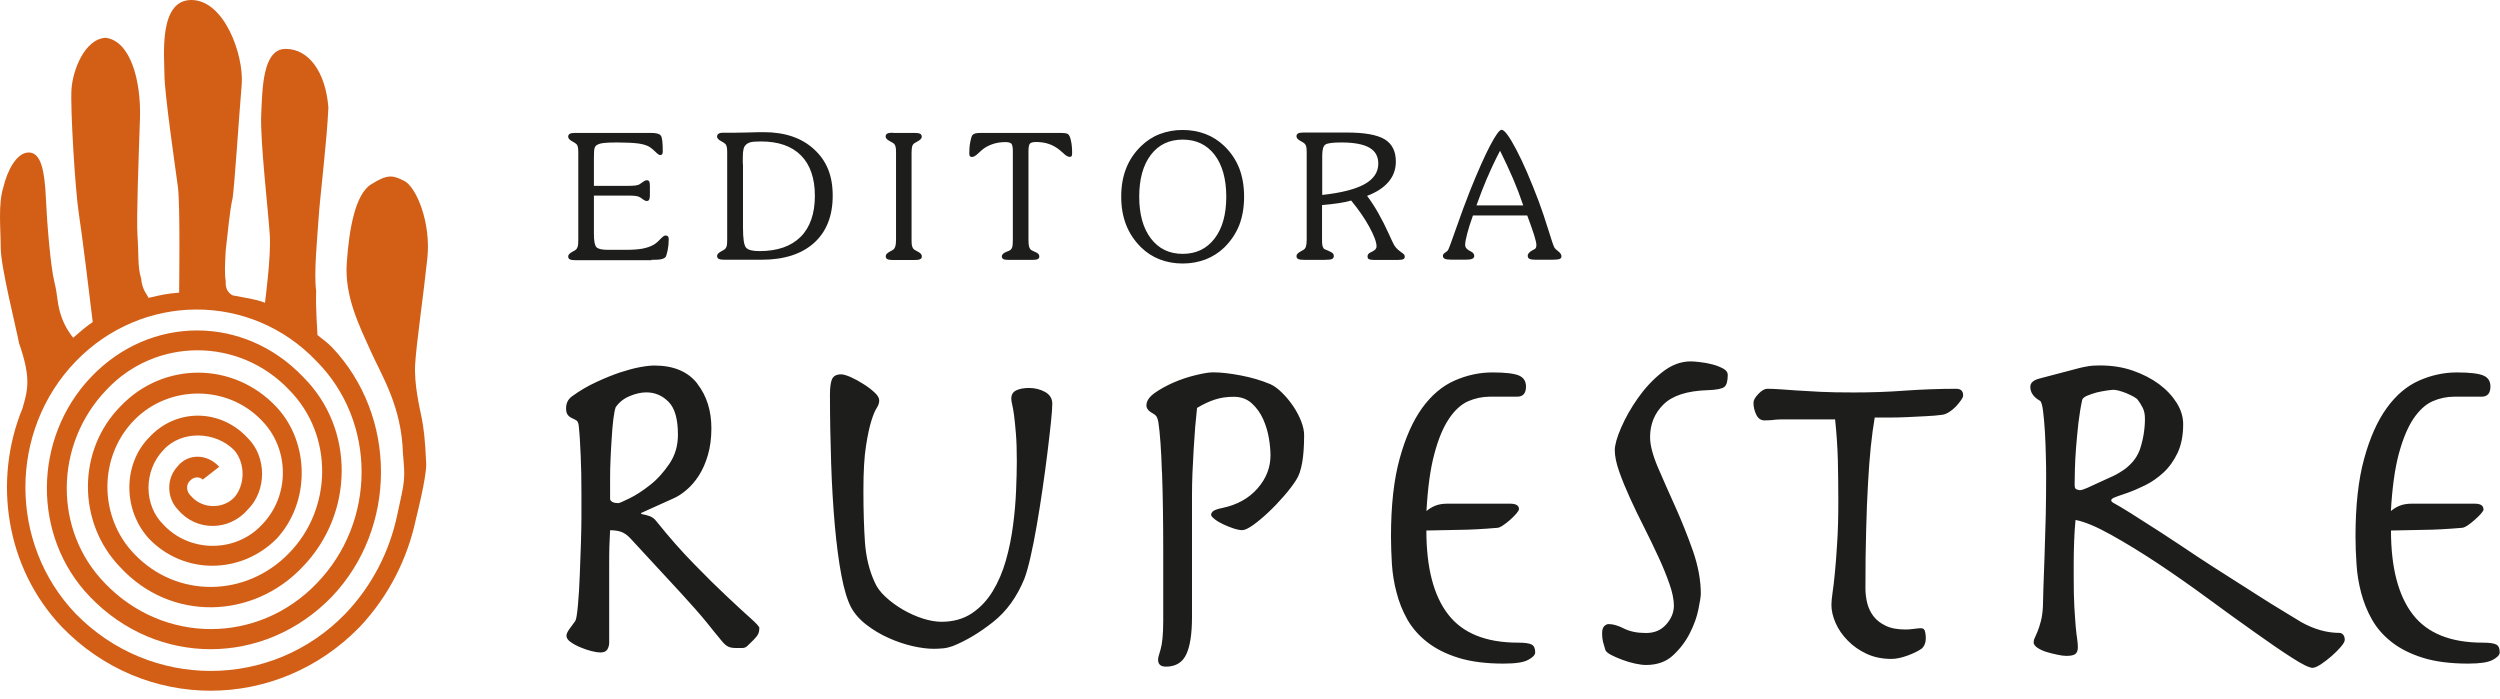 <svg xmlns="http://www.w3.org/2000/svg" width="272" height="76" viewBox="0 0 272 76" fill="none"><path d="M67.279 54.74C67.379 54.74 67.779 54.57 68.469 54.23C69.169 53.89 69.909 53.41 70.699 52.79C71.499 52.17 72.199 51.39 72.829 50.46C73.459 49.53 73.759 48.48 73.759 47.3C73.759 45.61 73.429 44.42 72.749 43.73C72.079 43.04 71.259 42.69 70.319 42.69C69.749 42.69 69.139 42.83 68.499 43.1C67.859 43.37 67.349 43.77 66.979 44.32C66.879 44.62 66.799 45.07 66.729 45.63C66.659 46.2 66.599 46.86 66.559 47.6C66.509 48.34 66.459 49.11 66.429 49.9C66.389 50.69 66.379 51.45 66.379 52.16V54.34C66.479 54.6 66.779 54.74 67.289 54.74M75.859 41.74C76.889 43.06 77.399 44.68 77.399 46.6C77.399 47.68 77.269 48.65 77.019 49.51C76.769 50.37 76.439 51.11 76.039 51.74C75.639 52.36 75.189 52.88 74.719 53.28C74.249 53.69 73.789 53.99 73.349 54.19L69.759 55.81V55.92C70.129 55.99 70.449 56.07 70.719 56.17C70.989 56.28 71.229 56.46 71.429 56.73C72.839 58.49 74.219 60.05 75.559 61.41C76.889 62.78 78.079 63.95 79.129 64.93C80.169 65.91 81.019 66.69 81.659 67.26C82.299 67.83 82.619 68.19 82.619 68.32C82.619 68.56 82.579 68.77 82.499 68.96C82.409 69.15 82.239 69.37 81.969 69.64C81.669 69.94 81.429 70.16 81.289 70.3C81.139 70.43 80.979 70.5 80.809 70.5H79.999C79.729 70.5 79.479 70.46 79.269 70.37C79.049 70.28 78.799 70.07 78.529 69.74C78.059 69.17 77.489 68.48 76.839 67.66C76.179 66.85 75.259 65.81 74.079 64.52L68.609 58.6C68.269 58.23 67.929 57.99 67.569 57.86C67.219 57.74 66.819 57.69 66.379 57.69C66.349 58.23 66.319 58.82 66.299 59.46C66.279 60.1 66.279 60.84 66.279 61.69V69.93C66.279 70.2 66.209 70.44 66.079 70.66C65.949 70.88 65.689 70.99 65.319 70.99C65.089 70.99 64.769 70.94 64.359 70.84C63.959 70.74 63.549 70.6 63.149 70.43C62.739 70.26 62.389 70.07 62.079 69.85C61.779 69.64 61.629 69.41 61.629 69.17C61.629 69 61.719 68.78 61.909 68.5C62.099 68.24 62.329 67.91 62.599 67.55C62.699 67.38 62.789 66.81 62.879 65.85C62.959 64.89 63.039 63.8 63.079 62.59C63.129 61.38 63.169 60.18 63.209 59C63.239 57.82 63.259 56.92 63.259 56.32V53.64C63.259 52.22 63.239 50.86 63.179 49.57C63.129 48.27 63.059 47.16 62.959 46.25C62.919 45.98 62.829 45.8 62.679 45.72C62.529 45.63 62.369 45.56 62.219 45.49C62.069 45.42 61.919 45.32 61.789 45.16C61.659 45.01 61.589 44.77 61.589 44.43C61.589 43.86 61.809 43.42 62.249 43.11C63.089 42.5 63.959 41.99 64.879 41.57C65.789 41.14 66.649 40.8 67.459 40.52C68.269 40.26 68.999 40.06 69.659 39.94C70.319 39.82 70.829 39.77 71.199 39.77C73.289 39.77 74.859 40.43 75.879 41.75M90.539 41.23C90.689 40.9 91.019 40.73 91.519 40.73C91.759 40.73 92.099 40.83 92.559 41.03C93.009 41.23 93.469 41.48 93.919 41.77C94.379 42.05 94.779 42.36 95.129 42.68C95.489 43 95.659 43.29 95.659 43.57C95.659 43.85 95.569 44.11 95.379 44.4C95.189 44.69 94.999 45.16 94.799 45.8C94.599 46.45 94.399 47.35 94.219 48.53C94.029 49.71 93.939 51.34 93.939 53.39C93.939 55.55 93.999 57.43 94.109 59.03C94.229 60.64 94.579 62.06 95.149 63.31C95.389 63.88 95.789 64.43 96.359 64.95C96.929 65.48 97.569 65.94 98.259 66.34C98.949 66.74 99.669 67.06 100.409 67.3C101.149 67.53 101.829 67.65 102.429 67.65C103.719 67.65 104.809 67.34 105.719 66.74C106.639 66.13 107.389 65.33 107.999 64.34C108.599 63.35 109.089 62.22 109.439 60.98C109.799 59.73 110.049 58.45 110.219 57.16C110.389 55.87 110.499 54.61 110.549 53.39C110.599 52.18 110.629 51.11 110.629 50.2C110.629 48.99 110.599 47.97 110.529 47.16C110.459 46.35 110.399 45.7 110.329 45.19C110.259 44.69 110.199 44.3 110.129 44.03C110.059 43.76 110.029 43.54 110.029 43.37C110.029 42.93 110.219 42.63 110.589 42.46C110.959 42.29 111.419 42.21 111.959 42.21C112.599 42.21 113.179 42.36 113.699 42.64C114.219 42.93 114.489 43.36 114.489 43.93C114.489 44.33 114.439 45.02 114.339 45.98C114.239 46.94 114.109 48.04 113.959 49.27C113.809 50.5 113.629 51.81 113.429 53.19C113.229 54.57 113.019 55.9 112.799 57.16C112.579 58.43 112.359 59.57 112.119 60.6C111.889 61.63 111.659 62.41 111.459 62.95C110.649 64.94 109.519 66.51 108.039 67.68C106.569 68.84 105.119 69.71 103.669 70.29C103.299 70.42 102.949 70.51 102.609 70.54C102.269 70.57 101.929 70.59 101.589 70.59C100.919 70.59 100.139 70.49 99.259 70.29C98.379 70.08 97.509 69.79 96.659 69.4C95.799 69.02 94.989 68.53 94.249 67.96C93.509 67.39 92.949 66.74 92.579 66.04C92.179 65.27 91.829 64.11 91.539 62.57C91.249 61.04 91.019 59.24 90.829 57.18C90.649 55.12 90.509 52.87 90.429 50.43C90.349 47.98 90.299 45.48 90.299 42.91C90.299 42.14 90.379 41.58 90.529 41.24M126.419 51.38C126.339 48.93 126.209 47.14 126.039 45.99C126.009 45.79 125.959 45.6 125.889 45.43C125.819 45.27 125.689 45.13 125.489 45.02C124.979 44.75 124.729 44.45 124.729 44.11C124.729 43.64 125.029 43.19 125.609 42.77C126.199 42.35 126.889 41.97 127.659 41.63C128.439 41.29 129.239 41.02 130.069 40.82C130.899 40.62 131.529 40.51 131.969 40.51C132.849 40.51 133.859 40.63 135.009 40.85C136.159 41.07 137.219 41.38 138.199 41.79C138.639 41.99 139.069 42.31 139.509 42.75C139.949 43.19 140.349 43.67 140.699 44.19C141.059 44.72 141.339 45.26 141.559 45.81C141.779 46.37 141.889 46.89 141.889 47.35C141.889 49.71 141.609 51.34 141.029 52.21C140.689 52.75 140.249 53.33 139.709 53.95C139.169 54.57 138.609 55.17 138.019 55.72C137.429 56.28 136.869 56.74 136.349 57.12C135.819 57.49 135.429 57.68 135.159 57.68C134.889 57.68 134.559 57.61 134.169 57.48C133.779 57.35 133.409 57.19 133.059 57.03C132.699 56.86 132.399 56.68 132.149 56.48C131.899 56.28 131.769 56.12 131.769 56.03C131.769 55.86 131.849 55.72 132.019 55.59C132.189 55.48 132.509 55.36 132.979 55.27C134.599 54.93 135.879 54.22 136.819 53.14C137.769 52.06 138.229 50.86 138.229 49.54C138.229 49.04 138.179 48.42 138.059 47.7C137.939 46.97 137.729 46.27 137.429 45.6C137.129 44.93 136.709 44.35 136.189 43.88C135.669 43.41 135.019 43.17 134.239 43.17C133.459 43.17 132.809 43.27 132.189 43.47C131.559 43.67 130.909 43.98 130.239 44.38C130.179 44.95 130.109 45.64 130.039 46.43C129.979 47.23 129.919 48.05 129.869 48.91C129.819 49.78 129.779 50.62 129.739 51.47C129.709 52.32 129.689 53.07 129.689 53.75V67.11C129.689 68.97 129.479 70.33 129.059 71.21C128.639 72.09 127.899 72.53 126.859 72.53C126.279 72.53 125.999 72.28 125.999 71.77C125.999 71.63 126.029 71.49 126.079 71.32C126.129 71.15 126.199 70.92 126.279 70.63C126.359 70.35 126.429 69.96 126.479 69.47C126.529 68.98 126.559 68.33 126.559 67.52V59.98C126.559 56.71 126.519 53.84 126.429 51.4M165.259 55.4C165.259 55.51 165.159 55.66 164.979 55.88C164.789 56.1 164.569 56.32 164.299 56.56C164.029 56.8 163.769 57 163.509 57.17C163.259 57.34 163.049 57.43 162.879 57.43C161.369 57.56 159.959 57.64 158.649 57.65C157.349 57.67 156.199 57.69 155.189 57.72C155.189 61.77 155.979 64.82 157.569 66.86C159.149 68.9 161.679 69.92 165.159 69.92C165.899 69.92 166.399 69.99 166.649 70.13C166.899 70.26 167.029 70.55 167.029 70.98C167.029 71.25 166.779 71.52 166.269 71.79C165.769 72.07 164.879 72.2 163.589 72.2C161.669 72.2 160.029 71.99 158.679 71.57C157.329 71.15 156.199 70.58 155.289 69.87C154.379 69.16 153.659 68.34 153.129 67.42C152.609 66.49 152.209 65.51 151.949 64.48C151.669 63.45 151.509 62.41 151.439 61.37C151.379 60.33 151.339 59.33 151.339 58.39C151.339 55.01 151.649 52.19 152.279 49.91C152.899 47.64 153.719 45.8 154.729 44.39C155.749 42.99 156.919 42 158.249 41.41C159.589 40.82 160.959 40.52 162.379 40.52C163.799 40.52 164.759 40.64 165.269 40.86C165.769 41.08 166.029 41.48 166.029 42.05C166.029 42.79 165.709 43.16 165.069 43.16H162.079C161.269 43.16 160.489 43.33 159.719 43.66C158.969 44 158.269 44.63 157.649 45.56C157.019 46.49 156.489 47.76 156.059 49.38C155.619 51 155.339 53.07 155.199 55.6C155.469 55.37 155.789 55.17 156.159 55.02C156.529 54.87 156.969 54.8 157.479 54.8H164.309C164.949 54.8 165.269 55 165.269 55.41M174.539 68.13C174.699 67.97 174.849 67.9 175.029 67.9C175.499 67.9 176.059 68.06 176.699 68.39C177.339 68.71 178.129 68.87 179.079 68.87C180.029 68.87 180.729 68.56 181.289 67.93C181.839 67.31 182.119 66.63 182.119 65.89C182.119 65.22 181.949 64.42 181.629 63.51C181.309 62.6 180.919 61.63 180.439 60.6C179.969 59.57 179.449 58.51 178.899 57.41C178.339 56.32 177.829 55.25 177.359 54.22C176.889 53.19 176.489 52.22 176.169 51.31C175.849 50.4 175.689 49.62 175.689 48.99C175.689 48.41 175.919 47.59 176.379 46.53C176.839 45.47 177.439 44.4 178.199 43.32C178.959 42.24 179.829 41.3 180.829 40.51C181.819 39.72 182.859 39.32 183.939 39.32C184.169 39.32 184.519 39.34 184.979 39.4C185.429 39.45 185.879 39.53 186.319 39.65C186.759 39.76 187.139 39.92 187.479 40.1C187.819 40.28 187.979 40.51 187.979 40.78C187.979 41.45 187.859 41.89 187.609 42.1C187.349 42.3 186.759 42.42 185.809 42.45C183.579 42.52 181.979 43.03 180.999 43.99C180.019 44.95 179.529 46.14 179.529 47.56C179.529 48.44 179.819 49.54 180.389 50.87C180.959 52.2 181.599 53.64 182.289 55.17C182.979 56.71 183.609 58.29 184.189 59.93C184.759 61.57 185.049 63.13 185.049 64.61C185.049 64.88 184.959 65.44 184.789 66.28C184.629 67.12 184.309 67.99 183.859 68.88C183.409 69.78 182.799 70.58 182.039 71.29C181.289 72 180.289 72.35 179.079 72.35C178.769 72.35 178.389 72.3 177.909 72.2C177.439 72.1 176.969 71.96 176.519 71.79C176.069 71.62 175.659 71.45 175.299 71.26C174.949 71.08 174.739 70.9 174.669 70.73C174.569 70.42 174.489 70.13 174.409 69.84C174.339 69.55 174.309 69.24 174.309 68.91C174.309 68.54 174.389 68.27 174.539 68.13ZM192.969 45.69C192.649 45.72 192.319 45.74 191.989 45.74C191.579 45.74 191.279 45.53 191.079 45.11C190.879 44.69 190.779 44.26 190.779 43.82C190.779 43.55 190.949 43.23 191.309 42.86C191.659 42.49 191.989 42.3 192.289 42.3C192.669 42.3 193.099 42.32 193.609 42.35C194.119 42.38 194.739 42.42 195.449 42.48C196.179 42.53 197.049 42.58 198.059 42.63C199.069 42.68 200.289 42.7 201.699 42.7C203.559 42.7 205.409 42.64 207.269 42.5C209.119 42.37 210.979 42.3 212.829 42.3C213.339 42.3 213.589 42.54 213.589 43.01C213.589 43.15 213.519 43.32 213.359 43.54C213.209 43.76 213.019 43.99 212.809 44.22C212.589 44.45 212.339 44.66 212.069 44.83C211.799 45 211.549 45.1 211.309 45.13C210.809 45.2 210.219 45.25 209.559 45.28C208.899 45.31 208.239 45.35 207.559 45.38C206.879 45.41 206.219 45.43 205.589 45.43H203.969C203.799 46.41 203.659 47.48 203.539 48.64C203.419 49.8 203.319 51.13 203.239 52.61C203.149 54.09 203.089 55.77 203.039 57.64C202.979 59.51 202.959 61.65 202.959 64.04C202.959 64.58 203.029 65.11 203.159 65.64C203.299 66.17 203.519 66.63 203.839 67.05C204.159 67.47 204.609 67.82 205.179 68.09C205.759 68.37 206.479 68.49 207.359 68.49C207.589 68.49 207.889 68.47 208.239 68.42C208.589 68.37 208.859 68.35 209.019 68.35C209.259 68.35 209.399 68.48 209.449 68.73C209.509 68.98 209.529 69.21 209.529 69.41C209.529 69.91 209.379 70.3 209.079 70.57C208.699 70.84 208.189 71.09 207.529 71.33C206.879 71.57 206.289 71.69 205.789 71.69C204.769 71.69 203.869 71.5 203.079 71.13C202.289 70.76 201.599 70.28 201.029 69.69C200.449 69.1 200.009 68.46 199.709 67.77C199.409 67.08 199.259 66.43 199.259 65.82C199.259 65.48 199.299 65.05 199.379 64.5C199.459 63.96 199.549 63.26 199.629 62.38C199.719 61.51 199.799 60.43 199.879 59.14C199.969 57.86 200.009 56.32 200.009 54.53C200.009 53.01 199.989 51.53 199.959 50.08C199.919 48.63 199.819 47.14 199.659 45.63H193.889C193.589 45.63 193.279 45.65 192.959 45.68M225.909 53.22C226.029 53.29 226.149 53.33 226.289 53.33C226.459 53.33 226.729 53.24 227.099 53.08C227.479 52.91 228.099 52.62 228.969 52.22C229.279 52.08 229.609 51.93 229.959 51.77C230.309 51.6 230.669 51.39 231.039 51.14C231.419 50.88 231.739 50.58 232.049 50.23C232.359 49.87 232.609 49.45 232.809 48.94C233.179 47.83 233.369 46.7 233.369 45.55C233.369 45.08 233.289 44.69 233.139 44.39C232.989 44.08 232.809 43.8 232.609 43.53C232.539 43.42 232.389 43.3 232.159 43.17C231.919 43.04 231.659 42.91 231.369 42.79C231.079 42.67 230.809 42.58 230.559 42.51C230.299 42.45 230.109 42.41 229.969 42.41C229.829 42.41 229.589 42.44 229.209 42.49C228.849 42.54 228.459 42.62 228.079 42.71C227.689 42.82 227.349 42.94 227.039 43.07C226.739 43.21 226.569 43.36 226.539 43.53C226.369 44.3 226.239 45.14 226.129 46.03C226.029 46.92 225.949 47.8 225.879 48.66C225.809 49.52 225.769 50.31 225.749 51.04C225.729 51.77 225.719 52.33 225.719 52.74C225.719 53.01 225.779 53.17 225.899 53.24M227.199 39.84C227.509 39.79 227.919 39.76 228.459 39.76C229.749 39.76 230.939 39.94 232.039 40.32C233.129 40.7 234.089 41.19 234.899 41.79C235.709 42.39 236.349 43.08 236.829 43.84C237.299 44.6 237.529 45.37 237.529 46.15C237.529 47.36 237.329 48.4 236.929 49.26C236.519 50.12 236.009 50.84 235.389 51.41C234.759 51.99 234.099 52.45 233.389 52.8C232.679 53.15 232.019 53.43 231.419 53.64C230.599 53.91 230.119 54.09 229.949 54.17C229.779 54.26 229.699 54.35 229.699 54.45C229.699 54.56 229.839 54.67 230.109 54.81C230.379 54.95 230.969 55.3 231.879 55.87C232.789 56.45 233.869 57.14 235.119 57.94C236.369 58.75 237.719 59.65 239.169 60.62C240.249 61.33 241.329 62.03 242.429 62.72C243.519 63.41 244.569 64.08 245.569 64.72C246.559 65.36 247.479 65.93 248.329 66.44C249.169 66.94 249.859 67.37 250.399 67.7C251.789 68.47 253.169 68.86 254.559 68.86C254.689 68.86 254.819 68.93 254.939 69.06C255.059 69.2 255.109 69.39 255.109 69.62C255.109 69.79 254.969 70.04 254.679 70.38C254.389 70.72 254.059 71.05 253.669 71.39C253.279 71.73 252.889 72.02 252.509 72.28C252.109 72.53 251.819 72.66 251.619 72.66C251.249 72.66 250.489 72.29 249.349 71.55C248.189 70.81 246.839 69.88 245.269 68.76C243.699 67.65 241.999 66.42 240.159 65.07C238.319 63.72 236.509 62.45 234.729 61.27C232.939 60.09 231.259 59.06 229.689 58.19C228.119 57.31 226.839 56.77 225.819 56.57C225.749 57.25 225.699 58 225.669 58.83C225.639 59.65 225.619 60.47 225.619 61.28V62.65C225.619 64.04 225.639 65.16 225.689 66.05C225.749 66.93 225.789 67.64 225.839 68.2C225.889 68.76 225.949 69.2 225.999 69.54C226.049 69.87 226.069 70.18 226.069 70.45C226.069 70.79 225.969 71.02 225.789 71.16C225.599 71.3 225.279 71.36 224.799 71.36C224.569 71.36 224.249 71.32 223.839 71.23C223.439 71.15 223.039 71.05 222.649 70.93C222.259 70.81 221.929 70.65 221.659 70.47C221.389 70.28 221.259 70.09 221.259 69.89C221.259 69.73 221.299 69.56 221.389 69.39C221.469 69.22 221.569 68.99 221.689 68.7C221.809 68.41 221.919 68.05 222.039 67.61C222.159 67.17 222.239 66.63 222.269 65.99C222.269 65.72 222.289 65.07 222.319 64.04C222.349 63.01 222.389 61.8 222.449 60.42C222.499 59.04 222.539 57.58 222.579 56.04C222.609 54.5 222.619 53.1 222.619 51.81C222.619 51.24 222.619 50.51 222.589 49.64C222.569 48.76 222.539 47.89 222.489 47.03C222.439 46.17 222.369 45.41 222.289 44.75C222.209 44.09 222.099 43.71 221.959 43.61C221.249 43.21 220.899 42.7 220.899 42.09C220.899 41.65 221.239 41.35 221.909 41.18L226.319 40.02C226.619 39.95 226.919 39.89 227.229 39.84M270.219 55.4C270.219 55.51 270.129 55.66 269.939 55.88C269.749 56.1 269.519 56.32 269.249 56.56C268.979 56.8 268.719 57 268.469 57.17C268.209 57.34 267.999 57.43 267.829 57.43C266.309 57.56 264.899 57.64 263.599 57.65C262.309 57.67 261.149 57.69 260.139 57.72C260.139 61.77 260.939 64.82 262.519 66.86C264.099 68.9 266.629 69.92 270.109 69.92C270.849 69.92 271.349 69.99 271.599 70.13C271.849 70.26 271.969 70.55 271.969 70.98C271.969 71.25 271.719 71.52 271.219 71.79C270.709 72.07 269.809 72.2 268.529 72.2C266.609 72.2 264.969 71.99 263.619 71.57C262.269 71.15 261.139 70.58 260.229 69.87C259.319 69.16 258.599 68.34 258.079 67.42C257.549 66.49 257.159 65.51 256.889 64.48C256.619 63.45 256.449 62.41 256.389 61.37C256.319 60.33 256.279 59.33 256.279 58.39C256.279 55.01 256.589 52.19 257.219 49.91C257.839 47.64 258.659 45.8 259.679 44.39C260.689 42.99 261.859 42 263.189 41.41C264.519 40.82 265.899 40.52 267.309 40.52C268.719 40.52 269.689 40.64 270.199 40.86C270.709 41.08 270.959 41.48 270.959 42.05C270.959 42.79 270.639 43.16 269.999 43.16H267.009C266.199 43.16 265.409 43.33 264.659 43.66C263.899 44 263.209 44.63 262.579 45.56C261.959 46.49 261.429 47.76 260.989 49.38C260.559 51 260.269 53.07 260.129 55.6C260.399 55.37 260.709 55.17 261.089 55.02C261.469 54.87 261.899 54.8 262.409 54.8H269.239C269.879 54.8 270.199 55 270.199 55.41" fill="#1D1D1B"></path><path d="M70.878 28.27C71.388 28.27 71.738 28.25 71.958 28.2C72.168 28.15 72.318 28.07 72.418 27.96C72.478 27.87 72.558 27.63 72.638 27.24C72.718 26.85 72.758 26.45 72.758 26.05C72.758 25.9 72.738 25.79 72.678 25.72C72.618 25.66 72.528 25.62 72.398 25.62C72.278 25.62 72.078 25.76 71.808 26.05C71.548 26.33 71.298 26.53 71.078 26.65C70.738 26.84 70.328 26.97 69.858 27.06C69.388 27.14 68.818 27.18 68.138 27.18H66.108C65.468 27.18 65.068 27.08 64.888 26.89C64.708 26.7 64.618 26.21 64.618 25.42V21.28H68.388C68.718 21.28 68.968 21.29 69.158 21.32C69.348 21.34 69.488 21.39 69.578 21.44C69.648 21.47 69.748 21.54 69.868 21.63C70.078 21.79 70.248 21.87 70.358 21.87C70.488 21.87 70.578 21.82 70.628 21.73C70.678 21.63 70.708 21.47 70.708 21.25V20.21C70.708 19.97 70.678 19.81 70.628 19.73C70.578 19.65 70.488 19.61 70.358 19.61C70.238 19.61 70.078 19.69 69.868 19.85C69.748 19.94 69.648 20.01 69.568 20.06C69.488 20.11 69.348 20.14 69.158 20.18C68.968 20.2 68.718 20.22 68.388 20.22H64.618V17.17C64.618 16.63 64.638 16.28 64.688 16.12C64.738 15.96 64.818 15.84 64.938 15.78C65.108 15.67 65.348 15.6 65.658 15.56C65.978 15.52 66.468 15.5 67.138 15.5C68.128 15.5 68.898 15.54 69.448 15.61C69.998 15.69 70.408 15.82 70.678 15.99C70.868 16.12 71.078 16.29 71.318 16.52C71.548 16.76 71.718 16.87 71.828 16.87C71.928 16.87 71.998 16.84 72.048 16.77C72.088 16.71 72.108 16.61 72.108 16.47C72.108 15.54 72.048 14.97 71.908 14.77C71.778 14.56 71.408 14.46 70.808 14.46H62.618C62.318 14.46 62.098 14.49 61.988 14.56C61.878 14.62 61.818 14.73 61.818 14.88C61.818 15.05 61.958 15.21 62.228 15.36C62.498 15.51 62.668 15.62 62.738 15.7C62.808 15.79 62.858 15.9 62.878 16.03C62.908 16.16 62.918 16.37 62.918 16.64V26.13C62.918 26.45 62.898 26.7 62.848 26.85C62.798 27 62.718 27.13 62.608 27.2C62.528 27.26 62.428 27.31 62.298 27.38C61.978 27.55 61.818 27.72 61.818 27.89C61.818 28.05 61.878 28.15 61.988 28.21C62.108 28.28 62.318 28.31 62.618 28.31H70.868L70.878 28.27ZM79.048 26.8C79.008 26.95 78.918 27.08 78.808 27.15C78.728 27.21 78.628 27.26 78.498 27.33C78.178 27.5 78.018 27.67 78.018 27.84C78.018 28 78.078 28.1 78.188 28.16C78.308 28.23 78.518 28.26 78.818 28.26H82.838C85.298 28.26 87.208 27.65 88.568 26.43C89.918 25.21 90.598 23.5 90.598 21.29C90.598 19.08 89.928 17.49 88.578 16.25C87.228 15 85.398 14.38 83.088 14.38C82.768 14.38 82.258 14.38 81.558 14.41C80.858 14.43 80.328 14.44 79.948 14.44C79.598 14.44 79.228 14.44 78.858 14.44C78.768 14.44 78.708 14.44 78.678 14.44C78.448 14.44 78.278 14.48 78.178 14.55C78.068 14.62 78.018 14.73 78.018 14.86C78.018 15.03 78.148 15.19 78.428 15.34C78.708 15.49 78.868 15.6 78.938 15.68C79.008 15.77 79.048 15.88 79.078 16.01C79.108 16.14 79.118 16.35 79.118 16.62V26.11C79.118 26.43 79.098 26.68 79.048 26.83M80.818 17.87V17.18C80.818 16.76 80.838 16.46 80.888 16.26C80.928 16.06 81.008 15.9 81.128 15.78C81.258 15.64 81.428 15.54 81.638 15.48C81.858 15.42 82.238 15.39 82.788 15.39C84.698 15.39 86.148 15.9 87.148 16.91C88.148 17.92 88.658 19.39 88.658 21.31C88.658 23.23 88.138 24.74 87.108 25.77C86.068 26.8 84.578 27.32 82.628 27.32C81.878 27.32 81.398 27.2 81.178 26.95C80.948 26.71 80.838 25.98 80.838 24.77V17.86L80.818 17.87ZM97.158 14.44C96.848 14.44 96.638 14.47 96.528 14.54C96.418 14.6 96.358 14.71 96.358 14.86C96.358 15.03 96.498 15.19 96.778 15.34C97.058 15.49 97.228 15.59 97.298 15.66C97.368 15.76 97.418 15.87 97.448 16C97.478 16.13 97.488 16.34 97.488 16.61V26.1C97.488 26.42 97.458 26.67 97.408 26.82C97.358 26.97 97.278 27.1 97.168 27.17C97.088 27.23 96.978 27.29 96.838 27.36C96.518 27.53 96.368 27.69 96.368 27.87C96.368 28.03 96.428 28.13 96.538 28.19C96.658 28.26 96.868 28.29 97.168 28.29H99.498C99.798 28.29 100.008 28.26 100.128 28.19C100.248 28.13 100.298 28.03 100.298 27.87C100.298 27.7 100.158 27.53 99.878 27.39C99.598 27.25 99.428 27.14 99.368 27.06C99.298 26.96 99.248 26.85 99.218 26.72C99.188 26.59 99.178 26.38 99.178 26.11V16.62C99.178 16.3 99.208 16.06 99.248 15.91C99.298 15.76 99.388 15.64 99.508 15.57C99.578 15.53 99.678 15.46 99.818 15.39C100.138 15.22 100.288 15.05 100.288 14.88C100.288 14.73 100.228 14.62 100.118 14.56C99.998 14.49 99.788 14.46 99.488 14.46H97.158V14.44ZM112.418 28.27C112.658 28.27 112.828 28.24 112.928 28.18C113.028 28.12 113.078 28.03 113.078 27.89C113.078 27.69 112.928 27.53 112.638 27.42C112.338 27.3 112.168 27.2 112.098 27.11C112.028 27.02 111.978 26.91 111.948 26.77C111.918 26.64 111.898 26.39 111.898 26.03V16.44C111.898 16 111.958 15.72 112.068 15.61C112.178 15.51 112.398 15.45 112.718 15.45C113.228 15.45 113.698 15.52 114.108 15.66C114.528 15.8 114.918 16.02 115.288 16.32C115.378 16.39 115.498 16.5 115.648 16.63C115.938 16.92 116.188 17.07 116.388 17.07C116.488 17.07 116.558 17.04 116.588 16.99C116.628 16.94 116.648 16.83 116.648 16.66C116.648 16.14 116.608 15.68 116.518 15.3C116.438 14.92 116.328 14.68 116.208 14.6C116.138 14.55 116.028 14.51 115.898 14.49C115.758 14.47 115.498 14.46 115.098 14.46H106.788C106.448 14.46 106.218 14.48 106.088 14.52C105.958 14.56 105.858 14.63 105.788 14.72C105.718 14.81 105.648 15.04 105.568 15.43C105.488 15.82 105.458 16.23 105.458 16.67C105.458 16.83 105.478 16.94 105.528 16.99C105.578 17.05 105.648 17.08 105.748 17.08C105.938 17.08 106.168 16.94 106.448 16.67C106.728 16.4 106.958 16.21 107.118 16.1C107.458 15.88 107.818 15.73 108.178 15.62C108.548 15.52 108.938 15.46 109.378 15.46C109.698 15.46 109.918 15.52 110.028 15.62C110.138 15.73 110.198 16.01 110.198 16.45V26.04C110.198 26.45 110.178 26.74 110.128 26.89C110.078 27.05 109.998 27.16 109.878 27.23C109.788 27.29 109.658 27.34 109.488 27.4C109.168 27.53 108.998 27.7 108.998 27.89C108.998 28.03 109.048 28.12 109.148 28.18C109.248 28.25 109.428 28.27 109.678 28.27H112.398H112.418ZM125.218 16.84C126.058 15.74 127.208 15.19 128.678 15.19C130.148 15.19 131.298 15.74 132.148 16.84C132.988 17.94 133.418 19.47 133.418 21.4C133.418 23.33 132.998 24.84 132.148 25.95C131.298 27.06 130.148 27.62 128.678 27.62C127.208 27.62 126.068 27.06 125.218 25.95C124.368 24.83 123.948 23.32 123.948 21.4C123.948 19.48 124.368 17.95 125.218 16.84ZM122.528 24.48C122.888 25.39 123.428 26.2 124.168 26.93C124.758 27.5 125.438 27.94 126.198 28.23C126.958 28.52 127.788 28.67 128.668 28.67C129.548 28.67 130.388 28.52 131.158 28.23C131.918 27.93 132.608 27.5 133.198 26.93C133.928 26.21 134.468 25.4 134.828 24.5C135.178 23.59 135.358 22.56 135.358 21.4C135.358 20.24 135.178 19.21 134.828 18.3C134.468 17.39 133.928 16.59 133.198 15.88C132.598 15.31 131.918 14.87 131.158 14.58C130.388 14.29 129.568 14.14 128.668 14.14C127.768 14.14 126.968 14.29 126.198 14.58C125.428 14.87 124.758 15.31 124.168 15.88C123.428 16.59 122.878 17.41 122.528 18.31C122.168 19.22 121.988 20.24 121.988 21.39C121.988 22.54 122.168 23.56 122.528 24.48ZM143.858 22.31C144.558 22.25 145.158 22.18 145.678 22.1C146.198 22.02 146.638 21.93 147.008 21.82C147.838 22.83 148.508 23.8 149.008 24.73C149.508 25.66 149.768 26.35 149.768 26.81C149.768 27.03 149.628 27.2 149.358 27.34C149.248 27.39 149.168 27.44 149.098 27.47C148.988 27.53 148.908 27.59 148.858 27.66C148.818 27.72 148.788 27.81 148.788 27.91C148.788 28.05 148.838 28.14 148.938 28.2C149.048 28.25 149.228 28.28 149.498 28.28H152.078C152.368 28.28 152.568 28.25 152.678 28.2C152.798 28.15 152.838 28.05 152.838 27.91C152.838 27.76 152.738 27.62 152.518 27.49C152.458 27.45 152.408 27.42 152.388 27.39C152.188 27.25 152.018 27.11 151.898 26.96C151.768 26.82 151.668 26.65 151.578 26.46C151.478 26.28 151.348 25.98 151.148 25.54C150.358 23.8 149.558 22.39 148.738 21.31C149.768 20.92 150.548 20.41 151.078 19.78C151.608 19.15 151.868 18.42 151.868 17.58C151.868 16.46 151.468 15.66 150.658 15.16C149.848 14.67 148.478 14.42 146.558 14.42H141.858C141.548 14.42 141.338 14.45 141.228 14.52C141.108 14.58 141.058 14.69 141.058 14.84C141.058 15.01 141.198 15.17 141.468 15.32C141.748 15.47 141.908 15.58 141.978 15.66C142.048 15.75 142.098 15.86 142.128 15.99C142.158 16.12 142.168 16.33 142.168 16.6V26.09C142.168 26.41 142.138 26.66 142.088 26.81C142.048 26.96 141.958 27.09 141.848 27.16C141.768 27.22 141.668 27.27 141.538 27.34C141.218 27.51 141.058 27.68 141.058 27.85C141.058 28.01 141.108 28.11 141.228 28.17C141.338 28.24 141.548 28.27 141.858 28.27H144.158C144.558 28.27 144.828 28.24 144.938 28.17C145.058 28.11 145.118 28.01 145.118 27.85C145.118 27.73 145.088 27.65 145.018 27.57C144.958 27.5 144.838 27.43 144.658 27.35C144.578 27.3 144.458 27.25 144.298 27.19C144.138 27.13 144.048 27.08 144.018 27.04C143.958 26.95 143.908 26.84 143.878 26.71C143.848 26.58 143.838 26.37 143.838 26.09V22.31H143.858ZM143.858 16.93C143.858 16.27 143.978 15.87 144.218 15.72C144.458 15.57 145.028 15.5 145.948 15.5C147.308 15.5 148.328 15.69 148.978 16.06C149.638 16.44 149.958 17.01 149.958 17.8C149.958 18.73 149.468 19.47 148.478 20.03C147.478 20.59 145.948 20.98 143.858 21.21V16.94V16.93ZM161.828 19.31C162.248 18.32 162.708 17.35 163.208 16.4C163.718 17.43 164.188 18.45 164.618 19.43C165.038 20.42 165.408 21.39 165.728 22.35H160.638C161.008 21.31 161.398 20.3 161.818 19.31M166.168 23.46C166.498 24.33 166.738 25.03 166.908 25.56C167.078 26.1 167.158 26.45 167.158 26.64C167.158 26.75 167.148 26.85 167.118 26.92C167.088 26.99 167.058 27.05 167.008 27.08C166.948 27.12 166.858 27.16 166.748 27.22C166.398 27.41 166.218 27.61 166.218 27.82C166.218 27.99 166.278 28.1 166.408 28.16C166.538 28.23 166.768 28.26 167.098 28.26H168.838C169.248 28.26 169.538 28.23 169.678 28.18C169.818 28.13 169.888 28.03 169.888 27.89C169.888 27.71 169.778 27.53 169.548 27.35C169.318 27.17 169.178 27.04 169.128 26.95C169.028 26.79 168.808 26.14 168.458 25C168.098 23.85 167.758 22.82 167.408 21.89C166.538 19.6 165.738 17.73 164.978 16.29C164.218 14.84 163.688 14.12 163.368 14.12C163.138 14.12 162.718 14.71 162.108 15.87C161.498 17.04 160.788 18.64 159.968 20.68C159.458 21.97 158.948 23.34 158.438 24.81C157.928 26.28 157.628 27.08 157.538 27.23C157.498 27.28 157.408 27.36 157.238 27.48C157.068 27.59 156.988 27.7 156.988 27.83C156.988 27.98 157.048 28.09 157.188 28.15C157.318 28.22 157.548 28.25 157.868 28.25H159.538C159.838 28.25 160.048 28.22 160.188 28.15C160.328 28.09 160.398 27.99 160.398 27.85C160.398 27.65 160.288 27.49 160.048 27.37C159.928 27.31 159.828 27.26 159.768 27.21C159.648 27.13 159.558 27.05 159.498 26.96C159.438 26.87 159.408 26.76 159.408 26.64C159.408 26.38 159.488 25.98 159.628 25.43C159.768 24.88 159.978 24.22 160.258 23.44H166.158L166.168 23.46Z" fill="#1D1D1B"></path><path d="M45.169 39.63C45.299 37.37 46.099 31.91 46.499 28.06C46.899 24.21 45.299 20.35 43.979 19.68C42.649 19.01 42.119 18.98 40.389 20.05C38.659 21.11 37.989 24.87 37.729 28.59C37.459 32.31 39.189 35.64 40.379 38.3C41.579 40.95 43.709 44.3 43.839 49.34C44.109 52.27 44.039 52.25 43.219 56.03C42.389 59.95 40.519 63.7 37.569 66.78C29.539 75.07 16.339 75.07 8.239 66.78C0.939 59.15 0.939 46.88 8.239 39.32C15.479 31.83 27.289 31.76 34.459 39.32C40.969 45.89 40.969 56.76 34.459 63.47C28.089 70.1 17.799 70.1 11.429 63.47C5.789 57.7 5.919 48.34 11.559 42.44C16.929 36.67 26.029 36.67 31.479 42.44C36.319 47.35 36.189 55.38 31.409 60.22C26.759 64.99 19.259 65.13 14.619 60.28C10.709 56.24 10.709 49.67 14.619 45.69C18.399 41.85 24.769 41.85 28.489 45.76C31.539 48.88 31.539 53.98 28.489 57.1C25.639 60.15 20.659 60.15 17.799 57.1C15.609 54.98 15.609 51.2 17.799 48.94C19.729 46.81 23.439 46.89 25.499 49C26.689 50.4 26.689 52.72 25.499 54.11C24.239 55.43 21.979 55.37 20.789 53.97C20.259 53.51 20.189 52.71 20.729 52.25C21.129 51.85 21.719 51.85 22.059 52.18L23.849 50.79C22.589 49.39 20.469 49.26 19.279 50.79C18.079 52.11 18.149 54.17 19.339 55.43C21.329 57.82 24.919 57.82 26.969 55.43C29.029 53.37 29.029 49.73 26.969 47.67C24.049 44.49 19.209 44.35 16.219 47.6C13.359 50.52 13.359 55.5 16.219 58.62C19.999 62.53 26.179 62.53 30.089 58.62C33.739 54.7 33.739 48.2 30.089 44.29C25.439 39.31 17.749 39.31 13.099 44.22C8.389 48.99 8.389 56.89 13.099 61.73C18.539 67.63 27.499 67.43 32.939 61.66C38.509 55.89 38.649 46.67 32.999 41.03C26.559 34.26 16.339 34.26 9.899 41.03C3.589 47.66 3.459 58.34 9.769 64.91C17.069 72.54 28.749 72.54 36.119 64.91C43.229 57.42 43.229 45.27 36.119 37.78C35.629 37.27 35.069 36.89 34.539 36.45C34.549 36.14 34.319 33.51 34.399 31.65C34.129 29.79 34.529 25.8 34.669 23.67C34.799 21.55 35.579 15.29 35.729 11.7C35.429 7.85 33.609 5.32 31.079 5.32C28.549 5.32 28.549 9.7 28.419 12.5C28.289 15.29 29.219 23.27 29.359 25.66C29.489 28.03 28.839 32.83 28.829 32.94C27.739 32.51 26.589 32.4 25.449 32.16H25.389C25.389 32.16 24.459 31.88 24.559 30.58C24.399 29.66 24.499 28.55 24.559 27.23C24.799 25.25 24.999 22.83 25.309 21.56C25.509 20.29 26.029 12.36 26.299 9.17C26.539 5.98 24.409 0 20.819 0C17.229 0 17.889 6.12 17.889 8.11C17.889 10.1 19.089 18.35 19.359 20.35C19.619 22.34 19.489 31.78 19.489 31.78V31.84C18.229 31.93 17.409 32.11 16.169 32.41C16.019 32.07 15.459 31.53 15.359 30.31C14.959 29.11 15.099 27.52 14.959 25.65C14.829 23.79 15.089 17.14 15.229 12.89C15.359 8.64 14.149 4.45 11.499 4.11C9.179 4.24 7.909 7.7 7.779 9.69C7.639 11.69 8.179 20.73 8.579 23.25C8.919 25.39 9.819 32.79 10.089 35.04C9.339 35.53 8.659 36.16 7.959 36.75C7.619 36.31 7.089 35.58 6.719 34.55C6.179 33.08 6.319 32.29 5.919 30.69C5.519 29.09 5.119 24.44 4.989 21.51C4.859 18.58 4.459 16.59 3.129 16.59C1.799 16.59 0.789 18.59 0.379 20.32C-0.231 22.24 0.079 24.84 0.079 26.96C0.079 29.08 1.809 35.86 2.069 37.33C3.419 41.17 3.009 42.49 2.439 44.45C-0.781 52.31 0.619 61.76 6.709 68.19C15.669 77.47 30.139 77.47 39.159 68.19C42.339 64.8 44.369 60.7 45.269 56.4C45.269 56.4 46.409 51.95 46.369 50.48C46.259 47.64 46.069 46.53 45.909 45.62C45.649 44.29 45.039 41.84 45.169 39.59" fill="#D35F17"></path></svg>